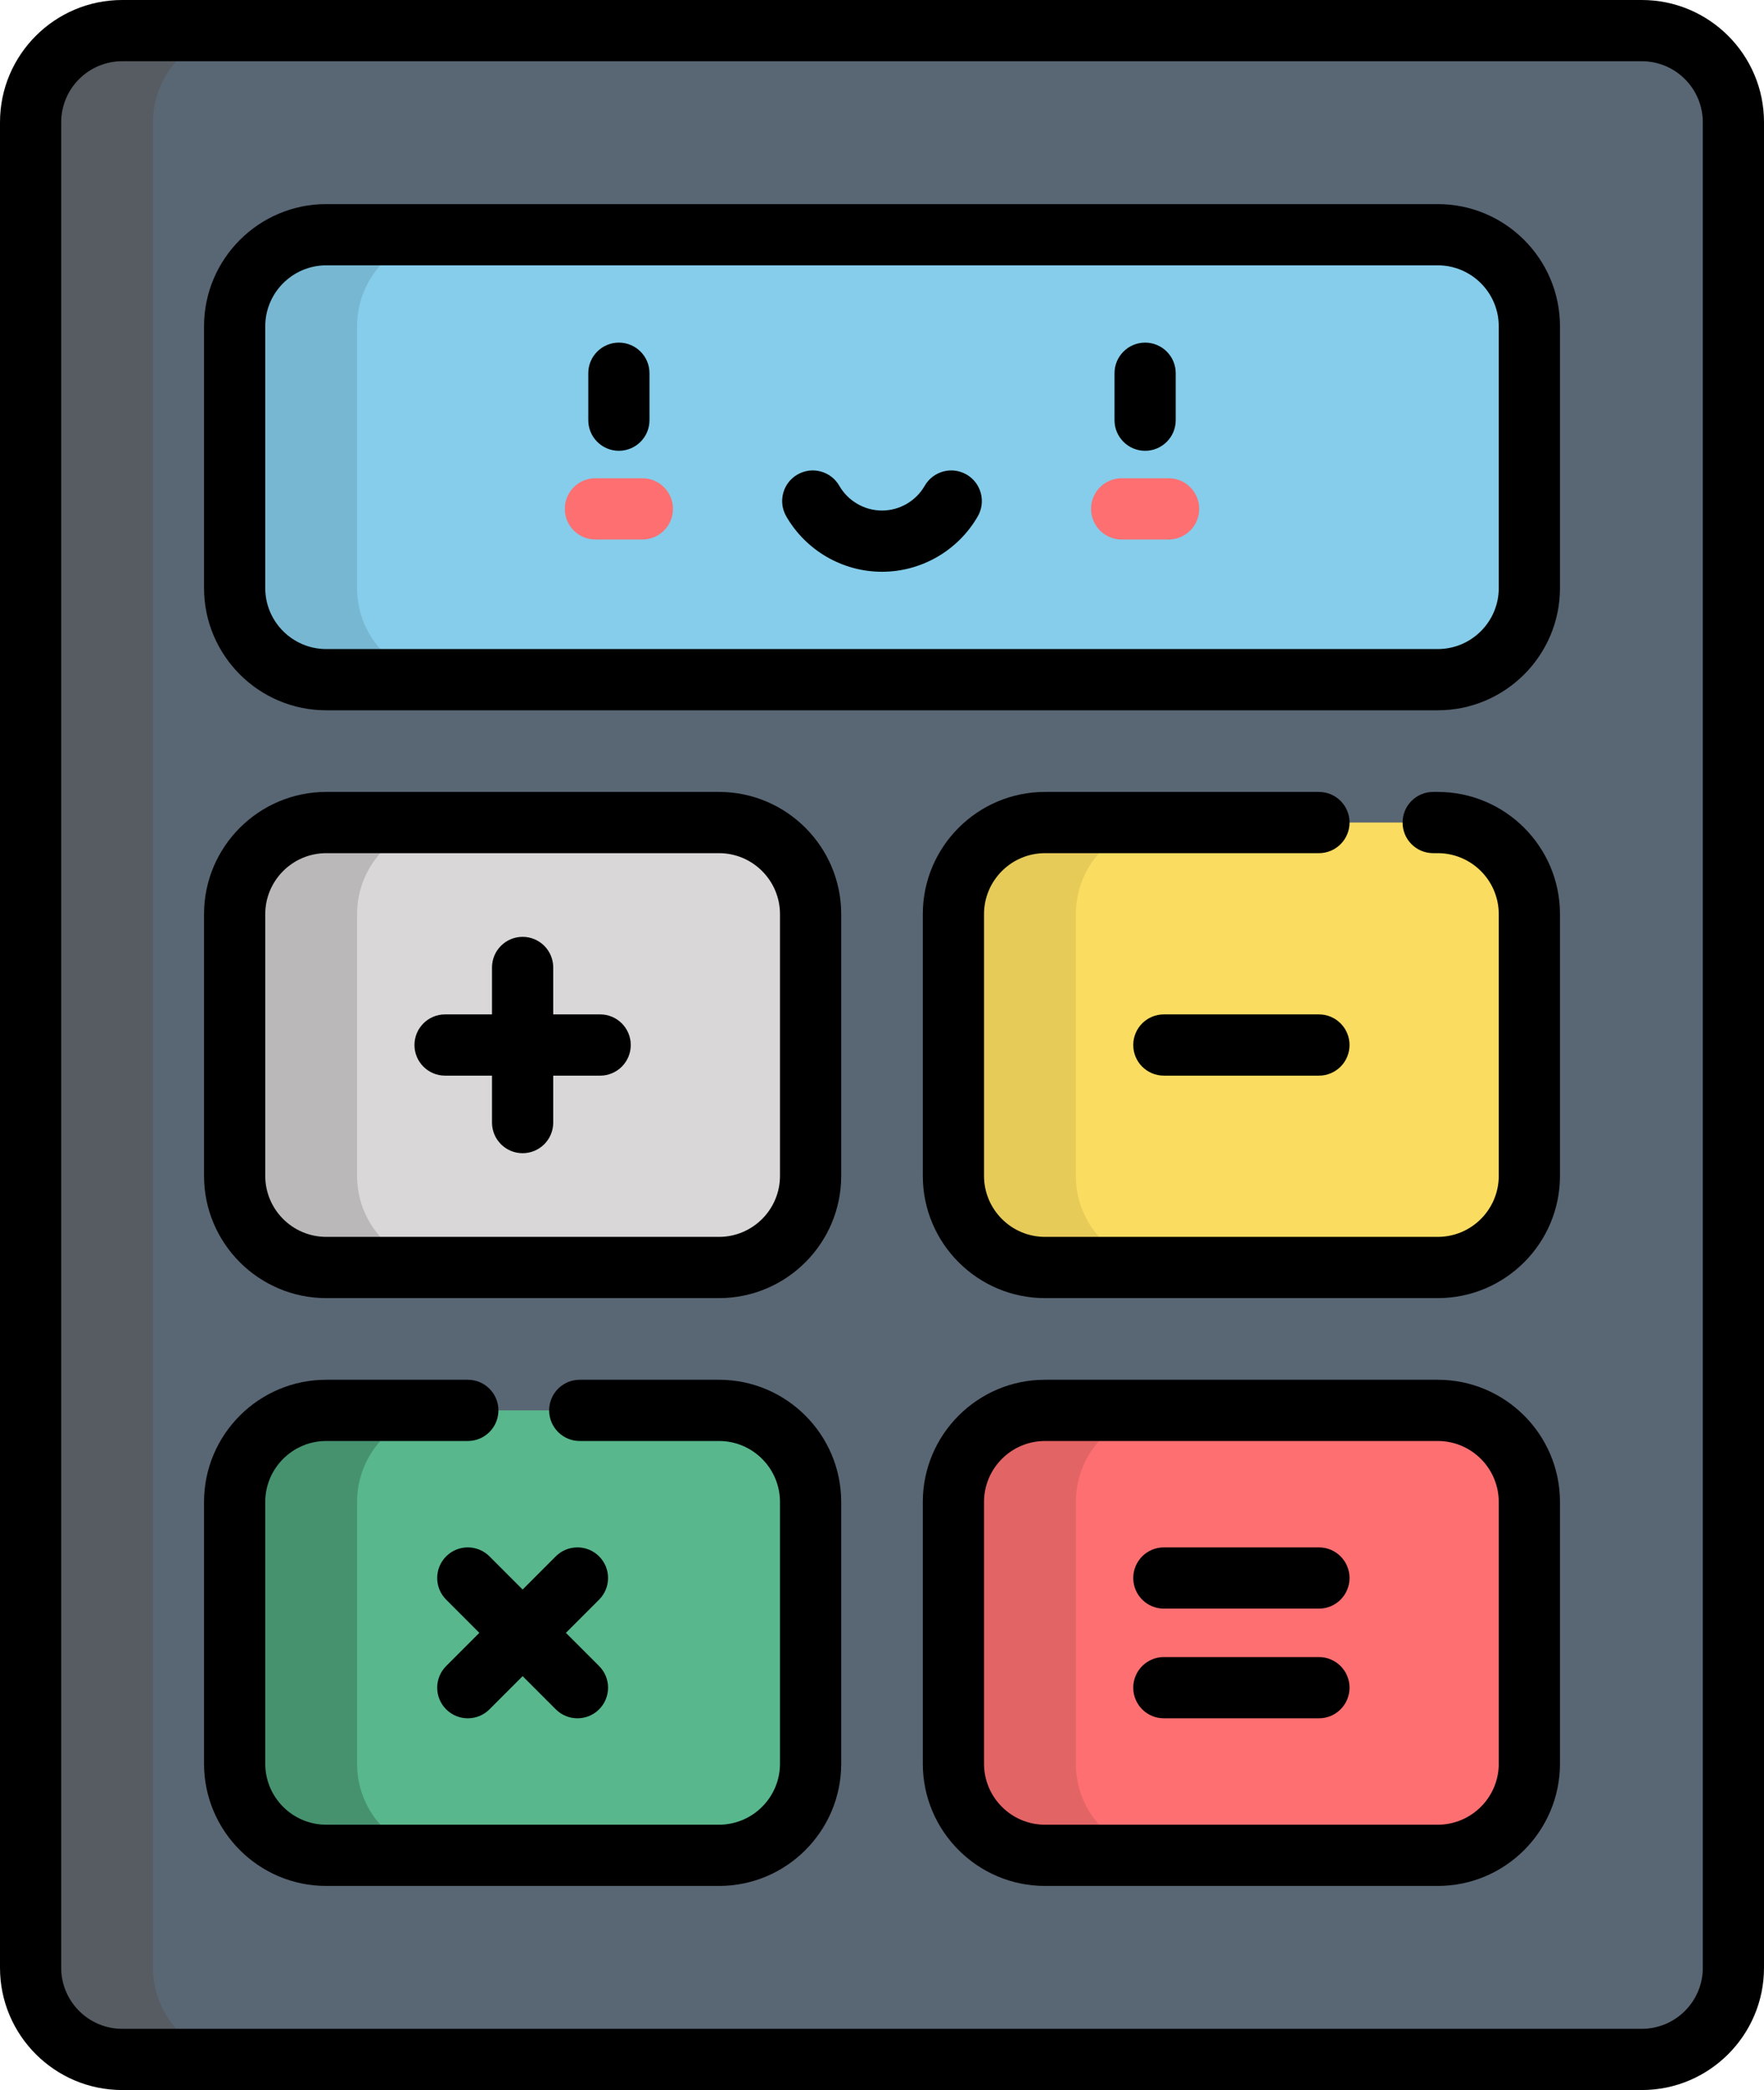<?xml version="1.0" encoding="UTF-8" standalone="no"?>
<svg
   viewBox="-40 0 432.277 512"
   version="1.1"
   id="svg332"
   sodipodi:docname="icono-calculadora.svg"
   width="432.277"
   height="512"
   inkscape:version="1.2.2 (b0a84865, 2022-12-01)"
   xmlns:inkscape="http://www.inkscape.org/namespaces/inkscape"
   xmlns:sodipodi="http://sodipodi.sourceforge.net/DTD/sodipodi-0.dtd"
   xmlns="http://www.w3.org/2000/svg"
   xmlns:svg="http://www.w3.org/2000/svg">
  <defs
     id="defs336" />
  <sodipodi:namedview
     id="namedview334"
     pagecolor="#ffffff"
     bordercolor="#000000"
     borderopacity="0.25"
     inkscape:showpageshadow="2"
     inkscape:pageopacity="0.0"
     inkscape:pagecheckerboard="0"
     inkscape:deskcolor="#d1d1d1"
     showgrid="false"
     inkscape:zoom="0.4609375"
     inkscape:cx="218.0339"
     inkscape:cy="257.08475"
     inkscape:window-width="2560"
     inkscape:window-height="1027"
     inkscape:window-x="1728"
     inkscape:window-y="62"
     inkscape:window-maximized="1"
     inkscape:current-layer="svg332" />
  <path
     d="M 362.34,504.5 H -10.059 C -22.453,504.5 -32.5,494.453 -32.5,482.059 V 29.941 C -32.5,17.547 -22.453,7.5 -10.059,7.5 H 362.34 c 12.395,0 22.441,10.047 22.441,22.441 V 482.059 c 0,12.395 -10.047,22.441 -22.441,22.441 z m 0,0"
     fill="#596674"
     id="path276" />
  <path
     d="M -2.5,482.059 V 29.941 C -2.5,17.547 7.547,7.5 19.941,7.5 h -30 C -22.453,7.5 -32.5,17.547 -32.5,29.941 V 482.059 c 0,12.395 10.047,22.441 22.441,22.441 h 30 C 7.547,504.5 -2.5,494.453 -2.5,482.059 Z m 0,0"
     fill="#565c62"
     id="path278" />
  <path
     d="M 17.5,79.941 V 144.059 C 17.5,156.453 27.547,166.5 39.941,166.5 H 312.34 c 12.395,0 22.441,-10.047 22.441,-22.441 V 79.941 C 334.781,67.547 324.734,57.5 312.34,57.5 H 39.941 C 27.547,57.5 17.5,67.547 17.5,79.941 Z m 0,0"
     fill="#85cdea"
     id="path280" />
  <path
     d="M 47.5,144.059 V 79.941 C 47.5,67.547 57.547,57.5 69.941,57.5 H 39.941 C 27.547,57.5 17.5,67.547 17.5,79.941 V 144.059 C 17.5,156.453 27.547,166.5 39.941,166.5 H 69.941 C 57.547,166.5 47.5,156.453 47.5,144.059 Z m 0,0"
     fill="#78b7d2"
     id="path282" />
  <path
     d="m 39.941,201.5 h 96.258 c 12.395,0 22.441,10.047 22.441,22.441 v 64.117 c 0,12.395 -10.047,22.441 -22.441,22.441 H 39.941 C 27.547,310.5 17.5,300.453 17.5,288.059 V 223.941 C 17.5,211.547 27.547,201.5 39.941,201.5 Z m 0,0"
     fill="#d9d7d8"
     id="path284" />
  <path
     d="M 47.5,288.059 V 223.941 C 47.5,211.547 57.547,201.5 69.941,201.5 H 39.941 C 27.547,201.5 17.5,211.547 17.5,223.941 v 64.117 C 17.5,300.453 27.547,310.5 39.941,310.5 H 69.941 C 57.547,310.5 47.5,300.453 47.5,288.059 Z m 0,0"
     fill="#bab8b9"
     id="path286" />
  <path
     d="m 216.082,201.5 h 96.258 c 12.395,0 22.441,10.047 22.441,22.441 v 64.117 c 0,12.395 -10.047,22.441 -22.441,22.441 h -96.258 c -12.395,0 -22.441,-10.047 -22.441,-22.441 v -64.117 c 0,-12.395 10.047,-22.441 22.441,-22.441 z m 0,0"
     fill="#fadc60"
     id="path288" />
  <path
     d="m 223.641,288.059 v -64.117 c 0,-12.395 10.047,-22.441 22.441,-22.441 h -30 c -12.395,0 -22.441,10.047 -22.441,22.441 v 64.117 c 0,12.395 10.047,22.441 22.441,22.441 h 30 c -12.395,0 -22.441,-10.047 -22.441,-22.441 z m 0,0"
     fill="#e6cb59"
     id="path290" />
  <path
     d="m 39.941,345.5 h 96.258 c 12.395,0 22.441,10.047 22.441,22.441 v 64.117 c 0,12.395 -10.047,22.441 -22.441,22.441 H 39.941 C 27.547,454.5 17.5,444.453 17.5,432.059 V 367.941 C 17.5,355.547 27.547,345.5 39.941,345.5 Z m 0,0"
     fill="#58b78c"
     id="path292" />
  <path
     d="M 47.5,432.059 V 367.941 C 47.5,355.547 57.547,345.5 69.941,345.5 H 39.941 C 27.547,345.5 17.5,355.547 17.5,367.941 v 64.117 C 17.5,444.453 27.547,454.5 39.941,454.5 H 69.941 C 57.547,454.5 47.5,444.453 47.5,432.059 Z m 0,0"
     fill="#46926f"
     id="path294" />
  <path
     d="m 216.082,345.5 h 96.258 c 12.395,0 22.441,10.047 22.441,22.441 v 64.117 c 0,12.395 -10.047,22.441 -22.441,22.441 h -96.258 c -12.395,0 -22.441,-10.047 -22.441,-22.441 v -64.117 c 0,-12.395 10.047,-22.441 22.441,-22.441 z m 0,0"
     fill="#fd6f71"
     id="path296" />
  <path
     d="m 223.641,432.059 v -64.117 c 0,-12.395 10.047,-22.441 22.441,-22.441 h -30 c -12.395,0 -22.441,10.047 -22.441,22.441 v 64.117 c 0,12.395 10.047,22.441 22.441,22.441 h 30 c -12.395,0 -22.441,-10.047 -22.441,-22.441 z m 0,0"
     fill="#e36465"
     id="path298" />
  <path
     d="m 246.367,132.16 h -11.496 c -4.141,0 -7.5,-3.355 -7.5,-7.5 0,-4.145 3.359,-7.5 7.5,-7.5 h 11.496 c 4.145,0 7.5,3.355 7.5,7.5 0,4.145 -3.355,7.5 -7.5,7.5 z m 0,0"
     fill="#fd6f71"
     id="path300" />
  <path
     d="m 117.41,132.16 h -11.496 c -4.145,0 -7.5,-3.355 -7.5,-7.5 0,-4.145 3.355,-7.5 7.5,-7.5 h 11.496 c 4.141,0 7.5,3.355 7.5,7.5 0,4.145 -3.359,7.5 -7.5,7.5 z m 0,0"
     fill="#fd6f71"
     id="path302" />
  <path
     d="M 362.34,0 H -10.059 C -26.566,0 -40,13.434 -40,29.941 V 482.059 C -40,498.57 -26.566,512 -10.059,512 H 362.34 c 16.508,0 29.938,-13.434 29.938,-29.941 V 29.941 C 392.281,13.434 378.848,0 362.34,0 Z m 14.941,482.059 c 0,8.238 -6.703,14.941 -14.941,14.941 H -10.059 C -18.297,497 -25,490.297 -25,482.059 V 29.941 C -25,21.703 -18.297,15 -10.059,15 H 362.34 c 8.238,0 14.938,6.703 14.938,14.941 V 482.059 Z m 0,0"
     id="path304" />
  <path
     d="M 312.34,50 H 39.941 C 23.43,50 10,63.434 10,79.941 V 144.059 C 10,160.566 23.434,174 39.941,174 H 312.34 c 16.508,0 29.938,-13.434 29.938,-29.941 V 79.941 C 342.281,63.434 328.848,50 312.34,50 Z m 14.941,94.059 c 0,8.238 -6.703,14.941 -14.941,14.941 H 39.941 C 31.703,159 25,152.297 25,144.059 V 79.941 C 25,71.703 31.703,65 39.941,65 H 312.34 c 8.238,0 14.938,6.703 14.938,14.941 v 64.117 z m 0,0"
     id="path306" />
  <path
     d="M 136.199,194 H 39.941 C 23.43,194 10,207.434 10,223.941 v 64.117 C 10,304.566 23.434,318 39.941,318 h 96.258 c 16.512,0 29.941,-13.434 29.941,-29.941 V 223.941 C 166.141,207.434 152.707,194 136.199,194 Z m 14.941,94.059 c 0,8.238 -6.703,14.941 -14.941,14.941 H 39.941 C 31.703,303 25,296.297 25,288.059 V 223.941 C 25,215.703 31.703,209 39.941,209 h 96.258 c 8.238,0 14.941,6.703 14.941,14.941 z m 0,0"
     id="path308" />
  <path
     d="m 312.34,194 h -1.129 c -4.145,0 -7.5,3.355 -7.5,7.5 0,4.145 3.355,7.5 7.5,7.5 h 1.129 c 8.238,0 14.938,6.703 14.938,14.941 v 64.117 c 0,8.238 -6.699,14.941 -14.938,14.941 h -96.262 c -8.234,0 -14.938,-6.703 -14.938,-14.941 v -64.117 c 0,-8.238 6.703,-14.941 14.938,-14.941 h 67.133 c 4.141,0 7.5,-3.355 7.5,-7.5 0,-4.145 -3.359,-7.5 -7.5,-7.5 h -67.133 c -16.508,0 -29.938,13.434 -29.938,29.941 v 64.117 c 0,16.508 13.43,29.941 29.938,29.941 h 96.262 c 16.508,0 29.938,-13.434 29.938,-29.941 V 223.941 C 342.281,207.434 328.848,194 312.34,194 Z m 0,0"
     id="path310" />
  <path
     d="m 136.199,338 h -34.129 c -4.141,0 -7.5,3.355 -7.5,7.5 0,4.145 3.359,7.5 7.5,7.5 h 34.129 c 8.238,0 14.941,6.703 14.941,14.941 v 64.117 c 0,8.238 -6.703,14.941 -14.941,14.941 H 39.941 C 31.703,447 25,440.297 25,432.059 V 367.941 C 25,359.703 31.703,353 39.941,353 H 74.637 c 4.141,0 7.5,-3.355 7.5,-7.5 0,-4.145 -3.359,-7.5 -7.5,-7.5 H 39.941 C 23.43,338 10,351.434 10,367.941 v 64.117 C 10,448.566 23.434,462 39.941,462 h 96.258 c 16.512,0 29.941,-13.434 29.941,-29.941 V 367.941 C 166.141,351.434 152.707,338 136.199,338 Z m 0,0"
     id="path312" />
  <path
     d="m 312.34,338 h -96.262 c -16.508,0 -29.938,13.434 -29.938,29.941 v 64.117 c 0,16.508 13.43,29.941 29.938,29.941 h 96.262 c 16.508,0 29.938,-13.434 29.938,-29.941 V 367.941 C 342.281,351.434 328.848,338 312.34,338 Z m 14.941,94.059 c 0,8.238 -6.703,14.941 -14.941,14.941 h -96.262 c -8.234,0 -14.938,-6.703 -14.938,-14.941 v -64.117 c 0,-8.238 6.703,-14.941 14.938,-14.941 h 96.262 c 8.238,0 14.938,6.703 14.938,14.941 v 64.117 z m 0,0"
     id="path314" />
  <path
     d="m 196.848,116.242 c -3.594,-2.062 -8.176,-0.828 -10.242,2.766 -2.152,3.738 -6.16,6.062 -10.465,6.062 -4.305,0 -8.316,-2.324 -10.465,-6.062 -2.062,-3.594 -6.648,-4.832 -10.242,-2.766 -3.59,2.062 -4.828,6.648 -2.762,10.238 4.816,8.383 13.809,13.586 23.469,13.586 9.656,0 18.648,-5.203 23.469,-13.582 2.062,-3.59 0.828,-8.176 -2.762,-10.242 z m 0,0"
     id="path316" />
  <path
     d="m 240.617,83.934 c -4.141,0 -7.5,3.355 -7.5,7.5 v 11.496 c 0,4.141 3.359,7.5 7.5,7.5 4.145,0 7.5,-3.359 7.5,-7.5 V 91.434 c 0,-4.145 -3.355,-7.5 -7.5,-7.5 z m 0,0"
     id="path318" />
  <path
     d="m 111.66,83.934 c -4.141,0 -7.5,3.355 -7.5,7.5 v 11.496 c 0,4.141 3.359,7.5 7.5,7.5 4.145,0 7.5,-3.359 7.5,-7.5 V 91.434 c 0,-4.145 -3.355,-7.5 -7.5,-7.5 z m 0,0"
     id="path320" />
  <path
     d="m 107.07,248.5 h -11.5 V 237 c 0,-4.141 -3.355,-7.5 -7.5,-7.5 -4.145,0 -7.5,3.359 -7.5,7.5 v 11.5 h -11.5 c -4.141,0 -7.5,3.355 -7.5,7.5 0,4.145 3.359,7.5 7.5,7.5 h 11.5 V 275 c 0,4.141 3.355,7.5 7.5,7.5 4.145,0 7.5,-3.359 7.5,-7.5 v -11.5 h 11.5 c 4.141,0 7.5,-3.355 7.5,-7.5 0,-4.145 -3.359,-7.5 -7.5,-7.5 z m 0,0"
     id="path322" />
  <path
     d="m 283.207,248.5 h -37.996 c -4.145,0 -7.5,3.355 -7.5,7.5 0,4.145 3.355,7.5 7.5,7.5 h 37.996 c 4.145,0 7.5,-3.355 7.5,-7.5 0,-4.145 -3.355,-7.5 -7.5,-7.5 z m 0,0"
     id="path324" />
  <path
     d="m 106.809,381.262 c -2.93,-2.926 -7.68,-2.93 -10.609,0 l -8.129,8.133 -8.129,-8.133 c -2.93,-2.926 -7.68,-2.93 -10.605,0 -2.93,2.93 -2.93,7.68 0,10.605 l 8.129,8.133 -8.129,8.133 c -2.93,2.93 -2.93,7.676 0,10.605 1.465,1.465 3.383,2.195 5.301,2.195 1.922,0 3.84,-0.73 5.305,-2.195 l 8.129,-8.133 8.133,8.133 c 1.465,1.465 3.383,2.195 5.305,2.195 1.918,0 3.836,-0.73 5.301,-2.195 2.93,-2.93 2.93,-7.68 0,-10.605 L 98.676,400 l 8.133,-8.133 c 2.93,-2.93 2.93,-7.676 0,-10.605 z m 0,0"
     id="path326" />
  <path
     d="m 283.207,379.066 h -37.996 c -4.145,0 -7.5,3.355 -7.5,7.5 0,4.141 3.355,7.5 7.5,7.5 h 37.996 c 4.145,0 7.5,-3.359 7.5,-7.5 0,-4.145 -3.355,-7.5 -7.5,-7.5 z m 0,0"
     id="path328" />
  <path
     d="m 283.207,405.934 h -37.996 c -4.145,0 -7.5,3.359 -7.5,7.5 0,4.145 3.355,7.5 7.5,7.5 h 37.996 c 4.145,0 7.5,-3.355 7.5,-7.5 0,-4.141 -3.355,-7.5 -7.5,-7.5 z m 0,0"
     id="path330" />
</svg>
